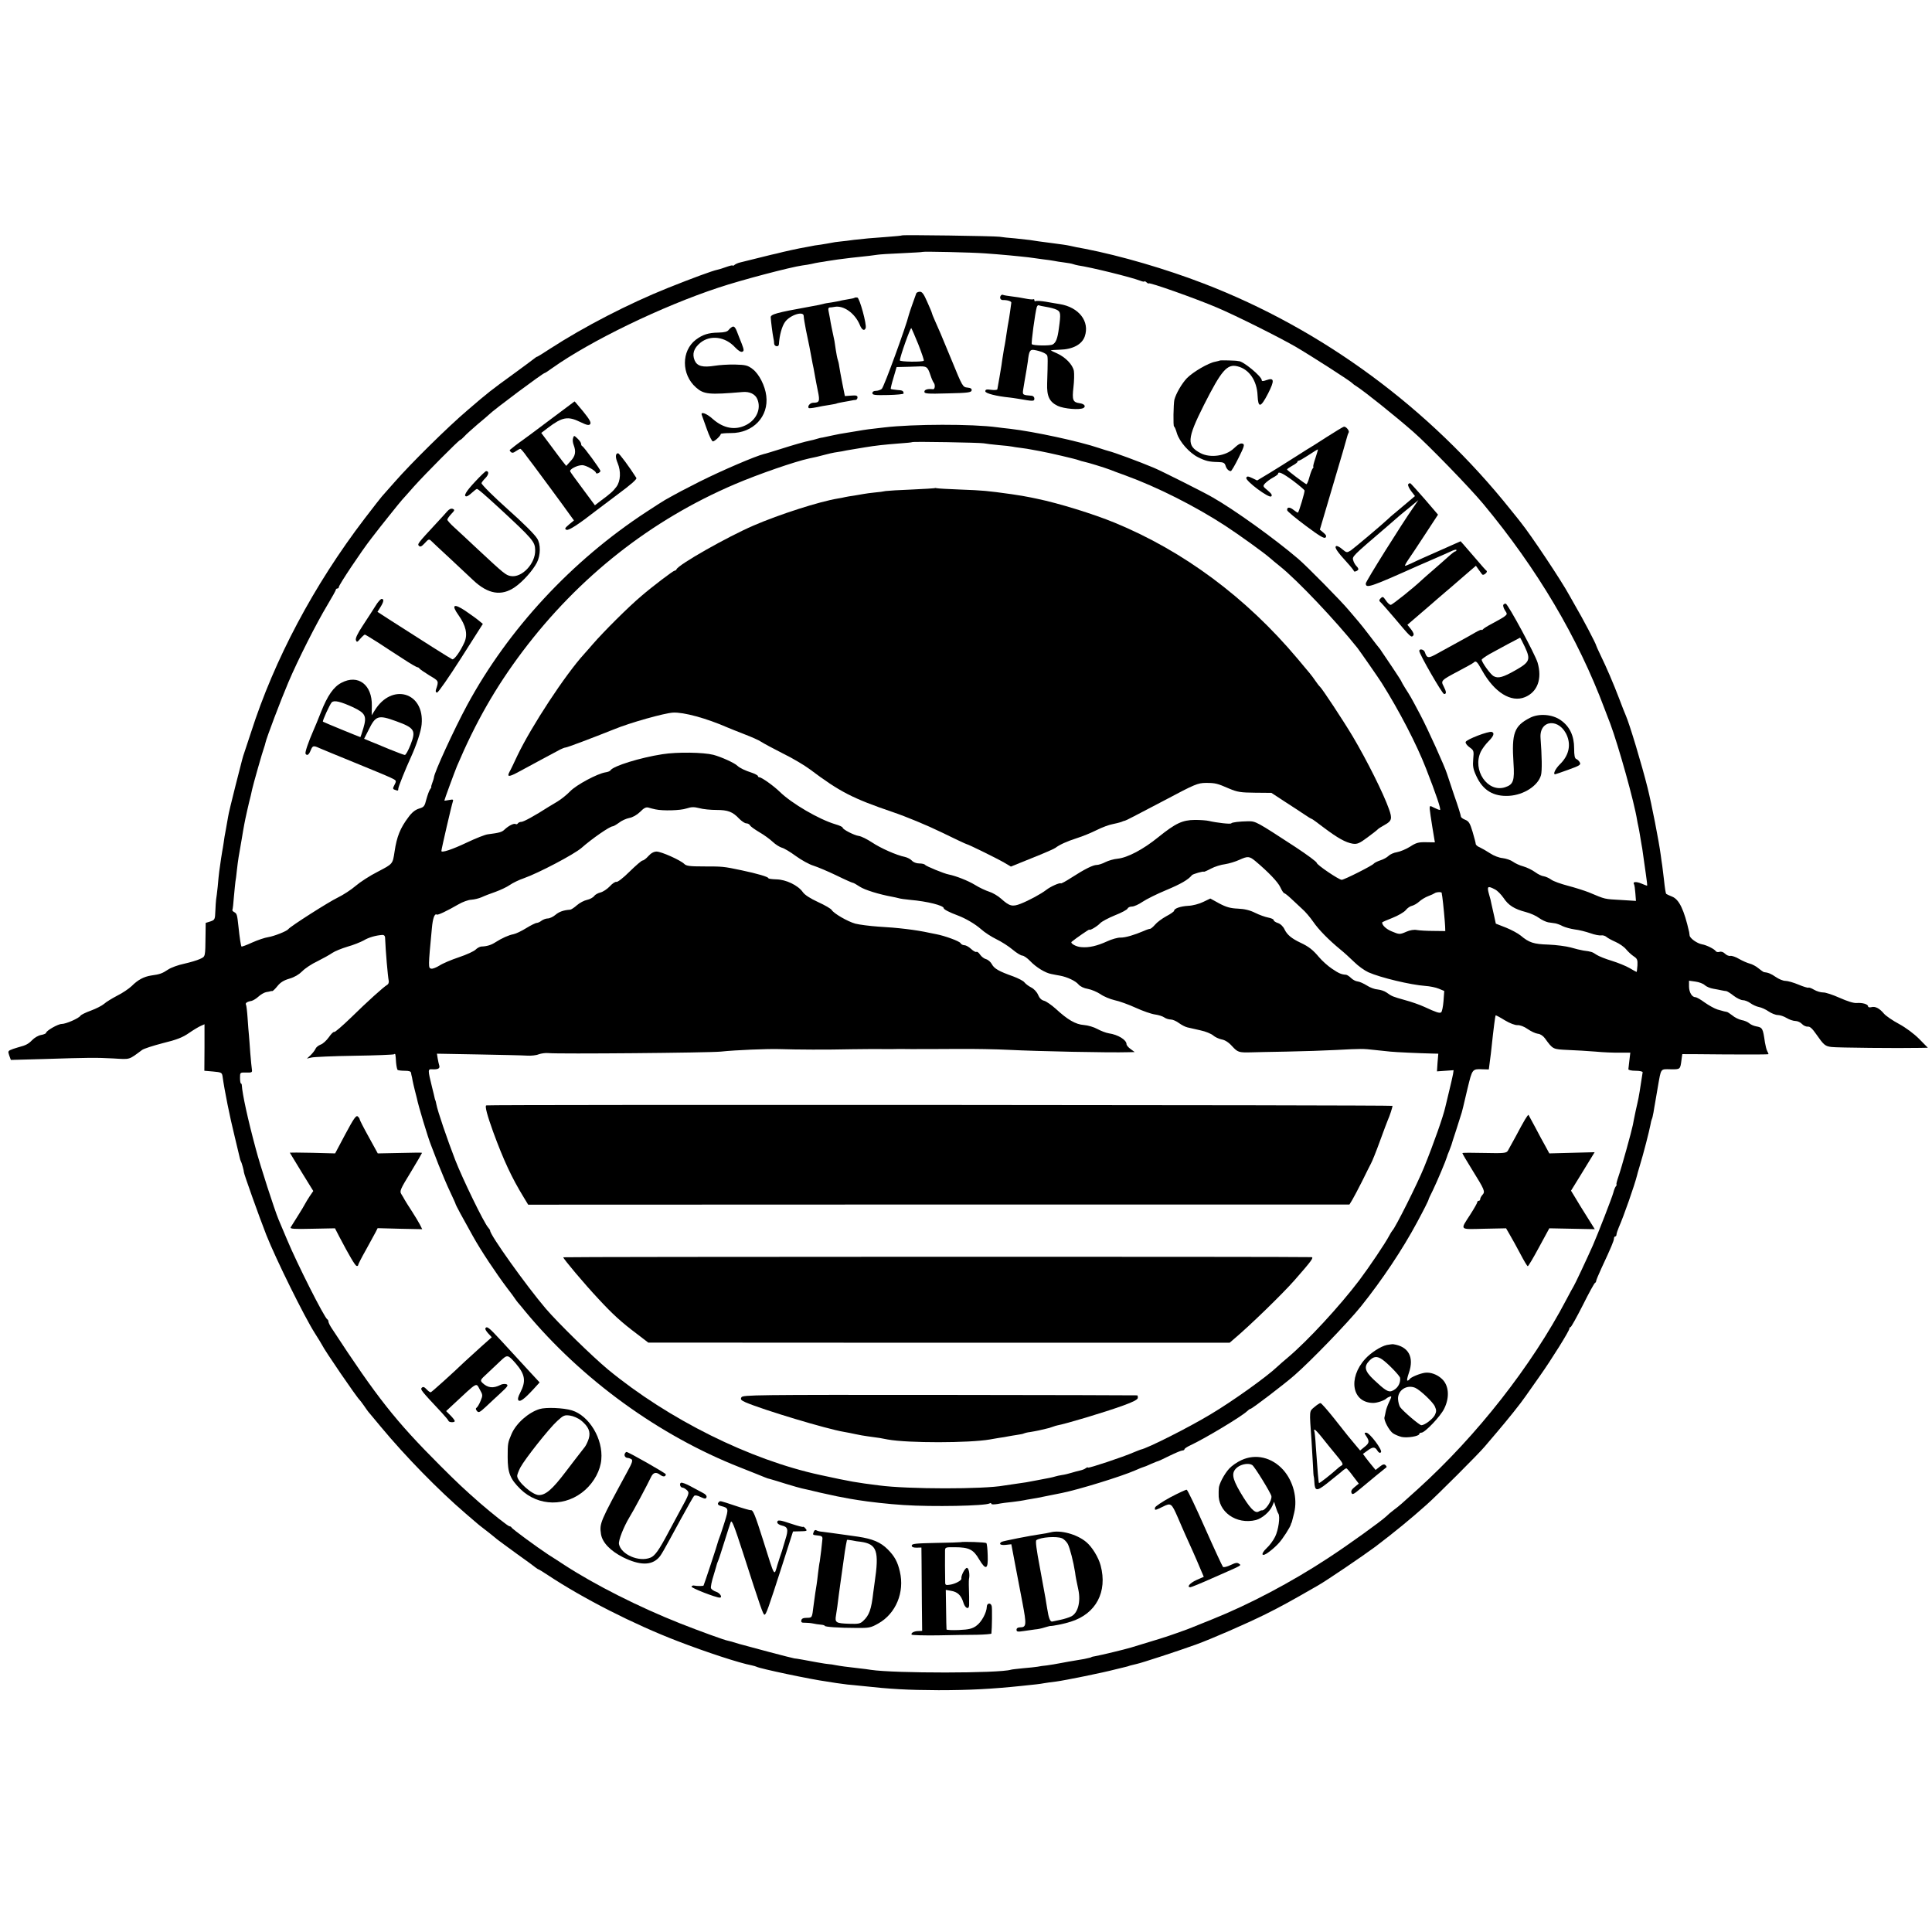 <?xml version="1.0" standalone="no"?>
<!DOCTYPE svg PUBLIC "-//W3C//DTD SVG 20010904//EN"
 "http://www.w3.org/TR/2001/REC-SVG-20010904/DTD/svg10.dtd">
<svg version="1.0" xmlns="http://www.w3.org/2000/svg"
 width="1300pt" height="1300pt" viewBox="0 0 1300 1300"
 preserveAspectRatio="xMidYMid meet">
<g transform="translate(0,1300) scale(0.1,-0.1)"
fill="#000000" stroke="none">
<path d="M6069 11416 c-2 -2 -47 -6 -99 -10 -111 -8 -157 -12 -225 -20 -27 -4
-68 -9 -90 -11 -22 -2 -50 -6 -62 -9 -11 -2 -43 -8 -70 -12 -26 -3 -57 -8 -68
-11 -11 -2 -45 -8 -75 -14 -30 -6 -80 -17 -110 -24 -30 -8 -66 -16 -80 -19
-14 -3 -61 -15 -105 -26 -44 -11 -91 -23 -105 -26 -13 -3 -30 -10 -37 -16 -7
-6 -13 -8 -13 -5 0 4 -19 -1 -42 -9 -24 -9 -51 -17 -61 -19 -34 -7 -172 -58
-332 -122 -267 -107 -566 -262 -793 -409 -45 -30 -85 -54 -87 -54 -3 0 -13 -6
-22 -14 -10 -8 -73 -55 -139 -103 -149 -108 -170 -124 -308 -243 -132 -112
-382 -359 -492 -485 -43 -49 -81 -92 -84 -95 -3 -3 -56 -70 -117 -150 -342
-448 -607 -948 -764 -1438 -23 -70 -44 -134 -47 -142 -8 -23 -8 -22 -57 -215
-25 -99 -48 -193 -50 -210 -3 -16 -10 -55 -15 -85 -6 -30 -13 -71 -15 -90 -3
-19 -7 -46 -10 -60 -4 -23 -9 -55 -20 -135 -2 -16 -7 -61 -10 -100 -4 -38 -9
-78 -11 -88 -1 -10 -4 -44 -5 -77 -2 -57 -4 -60 -33 -70 l-32 -10 -1 -78 c-2
-156 0 -147 -38 -165 -19 -9 -67 -23 -107 -32 -39 -8 -88 -26 -107 -39 -39
-26 -55 -32 -114 -40 -50 -8 -89 -29 -131 -71 -19 -18 -63 -48 -98 -65 -34
-18 -74 -42 -88 -55 -14 -12 -53 -32 -88 -45 -34 -12 -66 -28 -70 -34 -11 -18
-98 -56 -127 -56 -25 0 -105 -46 -105 -60 0 -4 -15 -11 -33 -14 -19 -3 -46
-19 -61 -35 -24 -25 -43 -35 -86 -46 -3 0 -22 -7 -42 -13 -35 -13 -36 -14 -26
-44 l11 -30 221 6 c312 10 348 10 468 4 117 -7 102 -11 194 57 12 9 75 29 140
46 91 22 132 38 174 67 30 21 67 43 81 49 l25 11 0 -157 -1 -156 59 -5 c54 -5
59 -7 63 -30 14 -101 50 -278 80 -399 19 -79 36 -149 37 -155 1 -6 4 -15 7
-21 6 -9 21 -66 20 -72 -1 -9 101 -295 151 -423 65 -164 256 -550 326 -660 23
-36 45 -72 49 -80 14 -32 235 -355 253 -370 3 -3 17 -21 30 -40 13 -19 29 -42
37 -50 7 -8 41 -49 75 -90 166 -200 389 -428 572 -585 32 -27 64 -55 70 -60 6
-6 31 -26 56 -45 25 -19 50 -39 57 -45 7 -5 19 -16 28 -23 8 -7 68 -50 132
-97 65 -46 123 -89 130 -95 7 -5 14 -10 17 -10 2 0 31 -18 63 -39 237 -157
576 -330 873 -444 192 -74 414 -147 499 -163 14 -3 27 -7 31 -9 19 -12 364
-85 475 -100 11 -2 39 -6 63 -10 24 -3 58 -8 75 -10 18 -1 59 -6 92 -9 201
-22 309 -28 520 -29 206 0 359 8 560 29 96 10 118 12 150 18 17 3 53 8 80 11
61 8 317 60 400 82 33 8 65 16 70 17 6 1 19 5 30 9 11 3 31 8 45 11 27 5 281
88 397 130 107 39 332 137 468 204 104 52 161 83 354 194 61 35 304 200 386
261 133 101 235 185 344 282 66 58 355 347 391 391 14 16 50 59 80 94 75 88
162 196 196 246 16 23 59 83 95 135 78 110 199 304 199 319 0 5 3 10 8 10 4 0
41 66 82 147 41 82 78 150 83 151 4 2 7 7 7 12 0 5 16 44 36 87 65 139 84 185
84 199 0 8 4 14 8 14 5 0 9 6 9 13 0 6 7 28 15 47 33 74 107 286 123 350 0 3
8 30 17 60 26 84 66 241 73 279 3 19 8 38 10 41 3 4 7 25 11 45 3 21 8 47 10
59 2 11 11 62 19 111 23 130 16 121 86 120 65 -1 65 -1 73 60 3 22 5 41 6 42
0 0 131 0 290 -2 160 -1 290 -1 290 2 0 2 -4 12 -9 21 -5 9 -11 35 -15 57 -14
97 -16 101 -60 109 -16 3 -36 12 -45 20 -10 9 -33 19 -52 22 -19 4 -47 18 -62
31 -16 12 -33 24 -38 24 -12 2 -17 3 -62 16 -20 6 -59 28 -86 47 -27 20 -55
36 -63 36 -23 0 -43 33 -43 73 l0 38 43 -6 c24 -3 53 -14 63 -24 11 -10 37
-21 57 -24 20 -4 46 -8 57 -11 11 -2 25 -5 31 -5 6 -1 28 -14 49 -31 21 -16
49 -30 62 -30 13 0 36 -9 51 -20 15 -11 41 -23 57 -26 17 -3 46 -16 66 -30 19
-13 47 -24 62 -24 14 0 41 -9 59 -20 18 -11 45 -20 59 -20 14 0 34 -9 44 -20
10 -11 28 -19 39 -18 14 2 30 -12 57 -51 51 -73 60 -81 103 -86 33 -5 459 -9
595 -6 l53 1 -58 59 c-36 36 -90 76 -136 101 -43 23 -88 54 -101 69 -31 37
-59 51 -85 44 -12 -3 -22 -1 -22 5 0 15 -38 26 -77 23 -20 -2 -63 12 -115 35
-45 20 -95 37 -111 36 -16 0 -43 8 -60 18 -17 10 -34 17 -38 14 -5 -2 -35 7
-68 21 -33 14 -73 25 -88 25 -15 0 -44 12 -64 26 -32 22 -51 30 -81 33 -3 1
-19 12 -35 25 -16 14 -43 28 -59 32 -16 4 -48 18 -71 31 -23 14 -50 23 -60 21
-10 -2 -26 5 -36 15 -11 11 -25 16 -37 12 -10 -3 -21 -1 -25 5 -9 14 -62 41
-93 46 -33 6 -82 41 -83 60 -1 8 -2 17 -3 22 -34 150 -67 220 -115 239 -20 8
-37 16 -39 18 -4 4 -9 34 -16 100 -4 33 -9 74 -11 90 -3 17 -7 48 -10 70 -13
98 -62 347 -89 455 -38 153 -122 431 -146 485 -5 11 -25 61 -44 112 -40 105
-86 212 -127 296 -15 31 -28 60 -28 62 -1 12 -93 187 -142 270 -10 17 -27 47
-39 69 -53 98 -260 408 -327 491 -4 6 -35 44 -68 85 -545 683 -1265 1214
-2065 1522 -254 98 -559 187 -800 234 -45 8 -75 14 -100 20 -28 6 -52 9 -120
18 -76 10 -124 16 -150 21 -14 2 -59 7 -100 11 -41 3 -88 8 -105 11 -39 5
-651 14 -656 9z m561 -121 c52 -4 109 -8 125 -10 17 -1 64 -6 105 -10 41 -4
84 -9 94 -11 11 -2 40 -6 65 -9 25 -3 57 -7 71 -10 14 -3 45 -8 70 -11 25 -3
52 -8 60 -11 8 -3 24 -7 35 -9 84 -12 356 -79 418 -103 15 -6 27 -8 27 -5 0 4
7 1 15 -6 8 -7 15 -10 15 -7 0 10 312 -100 460 -163 127 -54 409 -195 526
-262 106 -62 374 -234 384 -247 3 -4 16 -14 30 -22 54 -35 258 -198 379 -304
100 -87 381 -377 471 -485 364 -438 637 -899 817 -1380 12 -30 28 -75 38 -99
56 -151 162 -529 181 -651 1 -8 5 -26 8 -40 3 -13 8 -40 11 -60 3 -20 8 -47
10 -60 3 -14 8 -45 11 -70 3 -25 12 -82 18 -127 7 -46 11 -83 9 -83 -2 0 -20
7 -39 15 -36 15 -60 12 -49 -5 3 -5 7 -32 9 -60 l4 -52 -96 6 c-121 7 -105 3
-222 52 -31 12 -94 32 -140 44 -46 12 -97 30 -112 41 -15 11 -38 21 -51 23
-13 1 -39 14 -58 28 -19 14 -54 31 -78 38 -24 6 -56 21 -71 32 -15 11 -46 21
-69 24 -24 2 -60 16 -84 32 -23 15 -54 33 -69 40 -16 6 -28 17 -28 23 0 6 -10
43 -21 81 -18 60 -26 72 -50 82 -16 6 -29 16 -29 22 0 7 -20 72 -46 145 -25
74 -46 139 -48 144 -14 46 -129 301 -179 395 -65 123 -68 127 -100 177 -15 24
-27 45 -27 47 0 3 -28 46 -62 97 -35 51 -67 99 -73 108 -5 9 -12 18 -15 21 -3
3 -31 39 -62 80 -32 42 -65 84 -75 95 -10 11 -40 47 -68 80 -49 59 -281 295
-341 346 -157 134 -428 329 -574 412 -60 35 -345 178 -395 199 -102 43 -268
104 -305 113 -8 2 -37 11 -64 20 -132 45 -437 111 -601 130 -27 3 -66 7 -85
10 -168 23 -565 22 -760 -1 -92 -10 -129 -15 -180 -24 -30 -5 -68 -11 -85 -14
-16 -2 -52 -9 -80 -15 -27 -6 -59 -13 -70 -15 -11 -1 -30 -6 -42 -10 -12 -4
-30 -8 -40 -10 -39 -8 -112 -29 -203 -58 -52 -16 -102 -32 -110 -33 -54 -13
-282 -110 -435 -187 -105 -53 -141 -72 -230 -122 -11 -6 -67 -42 -125 -80
-502 -328 -930 -789 -1207 -1301 -88 -163 -223 -457 -223 -486 0 -4 -5 -20
-11 -36 -6 -15 -9 -28 -7 -29 2 0 -2 -7 -8 -15 -6 -8 -17 -38 -25 -67 -12 -48
-16 -53 -50 -63 -25 -8 -48 -26 -71 -58 -55 -73 -78 -130 -93 -231 -13 -85
-11 -82 -112 -135 -54 -27 -121 -71 -150 -96 -30 -26 -84 -61 -121 -79 -59
-28 -318 -193 -332 -212 -10 -14 -97 -48 -136 -54 -21 -3 -69 -19 -107 -36
-37 -17 -69 -29 -72 -27 -4 5 -12 53 -21 139 -8 75 -10 82 -27 92 -10 5 -16
12 -13 16 2 4 7 44 10 89 4 46 9 91 10 100 2 10 7 45 10 78 8 70 12 93 31 200
7 44 16 94 19 110 5 29 32 150 43 190 2 11 7 31 10 45 6 29 71 258 80 280 3 8
7 22 9 31 6 31 103 287 154 407 65 153 188 396 263 521 31 52 57 98 57 103 0
4 5 8 10 8 6 0 10 5 10 10 0 14 153 243 217 325 13 17 27 35 31 40 16 22 167
211 177 221 5 6 42 46 80 90 77 86 304 314 312 314 3 0 15 10 27 23 11 13 53
50 91 83 39 32 72 61 75 64 31 32 364 280 375 280 3 0 26 15 52 34 258 183
737 415 1119 541 153 51 484 138 564 149 19 2 46 7 60 10 14 4 39 8 55 11 17
2 39 6 50 8 20 4 121 18 160 22 107 11 163 18 180 21 11 2 83 7 160 10 77 4
141 7 143 9 5 4 329 -3 422 -10z m-10 -1278 c14 -3 59 -8 100 -12 41 -3 82 -8
90 -10 8 -2 35 -6 60 -9 25 -3 56 -8 70 -11 14 -3 41 -8 60 -11 51 -9 242 -53
260 -61 8 -3 24 -8 35 -10 22 -4 139 -40 170 -52 11 -5 61 -23 110 -41 211
-77 466 -205 670 -338 96 -63 256 -178 302 -218 11 -10 41 -35 65 -54 119 -95
376 -367 522 -550 15 -19 147 -209 163 -235 119 -189 235 -413 298 -575 68
-174 104 -280 94 -280 -6 0 -23 7 -39 15 -29 15 -30 15 -30 -7 1 -13 9 -69 18
-124 l17 -102 -60 1 c-51 1 -67 -4 -107 -30 -27 -17 -66 -33 -88 -37 -21 -3
-47 -15 -57 -25 -10 -10 -35 -24 -55 -30 -21 -7 -40 -17 -44 -22 -7 -12 -199
-109 -216 -109 -19 0 -168 101 -168 114 0 7 -65 55 -144 107 -262 171 -266
173 -316 173 -60 -1 -111 -7 -115 -14 -4 -7 -99 4 -150 16 -16 4 -59 7 -95 7
-84 -1 -129 -22 -246 -116 -102 -83 -207 -138 -274 -145 -25 -2 -62 -13 -82
-23 -21 -11 -47 -19 -58 -19 -25 0 -80 -27 -170 -85 -37 -24 -70 -42 -72 -39
-7 6 -69 -21 -98 -44 -35 -27 -116 -71 -172 -93 -56 -22 -75 -17 -132 34 -21
19 -57 40 -80 47 -22 7 -66 27 -96 46 -46 28 -127 60 -177 70 -29 5 -153 56
-159 65 -3 5 -20 9 -38 9 -20 0 -40 8 -50 19 -9 10 -30 21 -47 25 -56 11 -164
59 -222 98 -32 21 -72 41 -88 43 -31 4 -109 44 -109 56 0 5 -22 15 -50 23
-110 33 -292 139 -373 218 -41 40 -122 98 -138 98 -5 0 -9 4 -9 8 0 4 -17 14
-37 21 -52 17 -85 33 -102 49 -20 19 -108 59 -161 73 -67 17 -243 20 -343 4
-149 -23 -330 -79 -349 -108 -3 -6 -19 -12 -34 -14 -53 -8 -196 -84 -238 -128
-22 -23 -61 -54 -86 -69 -25 -15 -52 -31 -60 -36 -90 -58 -167 -100 -181 -100
-10 0 -21 -5 -24 -10 -4 -6 -10 -8 -15 -5 -11 7 -46 -10 -74 -36 -18 -18 -35
-23 -114 -33 -18 -2 -81 -27 -140 -55 -101 -48 -172 -71 -172 -57 0 12 70 314
77 332 5 15 2 16 -25 11 -18 -4 -32 -5 -32 -4 0 6 69 193 85 232 126 296 259
529 440 770 379 503 865 886 1430 1127 162 69 403 152 499 173 43 9 62 13 106
25 25 7 54 13 65 15 11 2 34 5 50 8 17 4 46 9 65 12 19 3 60 10 90 15 73 12
128 18 230 26 47 3 86 7 88 9 5 5 456 -3 482 -8z m-2210 -2463 c50 -11 168 -8
209 6 34 11 51 11 87 2 24 -7 76 -12 115 -12 77 0 109 -12 153 -59 17 -17 38
-31 47 -31 10 0 22 -6 26 -14 4 -8 33 -28 63 -46 30 -17 71 -47 90 -65 19 -18
47 -35 61 -39 14 -3 56 -28 94 -56 37 -27 91 -57 119 -65 28 -9 97 -38 153
-65 57 -28 107 -50 111 -50 5 0 26 -12 47 -26 33 -22 130 -52 218 -68 15 -3
35 -7 45 -10 9 -3 44 -8 77 -11 116 -10 225 -38 225 -56 0 -8 38 -28 95 -49
53 -20 116 -57 156 -92 24 -22 71 -52 104 -68 33 -16 82 -47 109 -70 26 -22
56 -40 65 -40 9 0 33 -16 52 -36 41 -43 103 -81 144 -88 17 -4 42 -8 58 -11
48 -9 104 -35 124 -59 12 -14 37 -26 63 -30 23 -4 61 -20 84 -35 22 -16 66
-34 96 -41 30 -6 94 -29 142 -51 48 -22 106 -42 129 -45 23 -3 52 -12 63 -20
11 -8 31 -14 44 -14 13 0 38 -11 55 -24 18 -13 43 -26 57 -29 14 -3 53 -12 88
-20 34 -7 72 -23 85 -34 12 -11 38 -23 57 -27 23 -4 48 -20 71 -46 37 -40 45
-43 124 -41 22 1 130 3 240 5 110 2 261 7 335 11 171 9 181 9 260 0 36 -4 83
-9 105 -11 38 -4 195 -11 281 -13 l42 -1 -5 -59 -4 -60 56 4 56 4 -4 -27 c-3
-15 -15 -70 -28 -122 -13 -52 -23 -97 -24 -100 -13 -59 -76 -240 -143 -405
-43 -107 -195 -410 -213 -425 -3 -3 -13 -19 -22 -36 -25 -48 -134 -210 -201
-299 -132 -174 -345 -405 -480 -519 -27 -22 -58 -50 -70 -61 -71 -68 -303
-234 -451 -322 -146 -88 -425 -229 -470 -237 -5 -2 -27 -10 -48 -19 -71 -31
-300 -107 -305 -102 -3 3 -10 1 -16 -4 -7 -6 -23 -12 -36 -15 -14 -3 -41 -10
-60 -16 -19 -6 -48 -13 -64 -15 -15 -2 -36 -7 -46 -10 -20 -6 -34 -9 -120 -25
-30 -6 -64 -12 -75 -14 -11 -2 -45 -7 -75 -11 -30 -4 -64 -9 -75 -11 -134 -25
-644 -25 -840 1 -158 20 -183 24 -395 70 -474 102 -1021 374 -1429 710 -107
89 -334 311 -419 410 -132 155 -379 501 -374 525 0 3 -6 12 -13 20 -28 30
-173 329 -222 455 -53 137 -120 333 -127 375 -3 14 -5 25 -6 25 -1 0 -3 7 -5
15 -1 8 -10 42 -18 75 -29 118 -29 122 1 120 38 -2 53 5 48 24 -3 9 -8 31 -11
49 l-5 32 277 -5 c153 -3 301 -6 328 -8 28 -2 64 2 80 9 17 6 46 10 65 8 68
-7 1080 2 1160 10 104 11 311 19 390 17 127 -4 316 -5 495 -1 88 1 183 2 210
1 28 0 57 0 65 0 8 1 62 1 120 0 58 0 197 0 310 1 113 1 268 -2 345 -6 200
-10 676 -20 810 -16 l40 1 -27 20 c-16 11 -28 26 -28 33 0 29 -57 64 -119 73
-19 3 -53 16 -77 29 -23 13 -64 25 -91 27 -56 4 -110 36 -189 109 -29 26 -64
50 -78 54 -18 4 -32 18 -41 40 -8 19 -27 40 -47 50 -18 9 -38 25 -45 34 -7 10
-41 27 -75 40 -96 34 -128 52 -144 82 -8 15 -25 30 -39 34 -13 3 -31 17 -40
30 -9 14 -20 22 -25 19 -5 -3 -21 6 -36 20 -15 14 -35 25 -45 25 -10 0 -22 6
-26 14 -7 13 -105 49 -163 60 -14 3 -34 7 -45 9 -90 20 -215 35 -345 42 -58 4
-127 13 -155 20 -53 15 -144 68 -159 92 -4 8 -45 32 -91 53 -52 24 -90 48
-103 67 -32 46 -114 85 -178 86 -30 1 -54 4 -54 8 0 9 -76 31 -180 53 -122 26
-130 26 -252 26 -97 0 -120 3 -134 17 -25 25 -154 83 -186 83 -18 0 -37 -10
-55 -30 -14 -16 -32 -30 -39 -30 -7 0 -46 -34 -88 -75 -43 -43 -81 -72 -89
-69 -7 2 -27 -11 -44 -30 -18 -19 -46 -37 -62 -41 -17 -4 -37 -15 -43 -24 -7
-10 -29 -22 -48 -26 -19 -4 -50 -20 -68 -36 -18 -16 -38 -29 -45 -30 -44 -3
-74 -13 -100 -35 -15 -13 -39 -24 -51 -24 -12 0 -31 -7 -42 -15 -10 -8 -25
-15 -32 -15 -8 0 -40 -16 -71 -35 -32 -20 -70 -38 -86 -41 -32 -6 -77 -26
-121 -54 -29 -19 -58 -28 -96 -29 -10 -1 -27 -10 -38 -21 -11 -11 -61 -34
-112 -51 -51 -17 -110 -42 -131 -56 -21 -13 -46 -23 -55 -21 -21 4 -21 10 4
273 6 66 18 100 33 91 7 -5 68 24 146 69 27 16 66 30 86 31 20 1 52 9 70 17
19 9 61 25 93 36 33 12 76 32 96 46 20 14 63 35 96 46 99 35 336 160 386 203
70 62 191 146 211 146 5 0 24 11 42 24 17 14 49 28 69 32 23 4 51 20 73 41 26
27 40 33 56 29 12 -4 33 -9 47 -12z m4037 -348 c87 -73 152 -141 168 -176 10
-22 22 -40 26 -40 4 0 25 -16 46 -36 21 -20 55 -51 75 -70 21 -18 54 -57 74
-86 37 -54 105 -123 183 -187 25 -20 66 -58 93 -84 27 -27 69 -57 95 -69 83
-37 286 -85 383 -92 30 -2 71 -10 92 -19 l36 -15 -5 -69 c-3 -37 -10 -71 -16
-75 -11 -7 -31 -1 -113 37 -30 14 -90 35 -132 46 -81 23 -85 24 -123 51 -14
10 -40 18 -59 20 -19 1 -52 13 -73 27 -21 13 -49 26 -62 27 -13 1 -33 12 -44
23 -12 12 -27 21 -33 22 -32 2 -49 9 -96 41 -27 18 -66 53 -87 78 -40 48 -69
71 -125 97 -59 28 -89 53 -106 88 -9 20 -27 38 -45 44 -16 5 -29 14 -29 20 0
6 -17 13 -37 17 -21 4 -60 18 -88 32 -34 17 -70 26 -115 28 -50 2 -79 10 -126
35 l-60 33 -48 -23 c-26 -13 -71 -25 -100 -26 -53 -3 -96 -18 -96 -34 0 -4
-23 -21 -52 -36 -29 -16 -63 -41 -76 -57 -13 -15 -28 -28 -34 -28 -5 0 -24 -6
-41 -14 -66 -28 -123 -45 -157 -45 -19 1 -60 -11 -90 -25 -68 -31 -123 -44
-175 -39 -34 2 -76 26 -64 36 29 24 119 86 119 82 0 -10 54 22 73 43 10 11 55
35 99 53 44 17 82 38 85 45 3 8 16 14 30 14 13 0 45 14 71 32 25 17 97 53 160
79 98 41 148 70 172 100 6 8 80 29 80 23 0 -2 22 7 48 21 26 14 69 27 95 30
26 4 70 17 98 30 55 25 66 24 106 -9z m1613 -191 c16 -8 41 -34 57 -57 33 -50
73 -75 150 -95 31 -8 71 -26 89 -40 18 -13 46 -26 61 -29 15 -2 37 -5 48 -7
11 -2 34 -10 50 -19 17 -8 53 -18 81 -22 28 -3 75 -15 104 -25 30 -11 63 -17
74 -15 11 2 27 -3 35 -10 9 -8 37 -23 62 -34 25 -11 57 -33 70 -49 14 -17 37
-38 52 -48 23 -15 27 -23 25 -61 -2 -24 -4 -44 -6 -44 -2 0 -23 12 -47 26 -24
14 -78 36 -120 49 -41 12 -88 31 -103 41 -28 19 -34 21 -88 28 -18 3 -56 12
-86 21 -30 8 -97 17 -149 19 -99 3 -130 13 -187 61 -17 14 -61 38 -98 53 l-69
27 -12 55 c-7 30 -15 66 -18 80 -2 14 -9 41 -15 60 -16 57 -11 62 40 35z
m-359 -23 c0 -4 2 -16 4 -27 6 -41 18 -171 19 -200 l1 -30 -80 1 c-44 0 -94 3
-111 6 -19 4 -47 -1 -70 -11 -46 -20 -47 -20 -102 3 -35 15 -62 40 -62 59 0 2
31 16 70 31 38 15 79 39 89 52 11 14 30 27 42 29 12 3 34 15 48 28 14 13 42
30 61 37 19 7 38 16 42 19 11 9 48 11 49 3z m-7110 -299 c4 -97 18 -259 25
-295 1 -10 -3 -21 -11 -25 -23 -13 -134 -113 -243 -220 -58 -56 -109 -100
-113 -97 -5 3 -21 -13 -36 -35 -16 -22 -40 -45 -56 -50 -15 -6 -30 -18 -34
-28 -4 -10 -18 -28 -32 -42 l-26 -24 30 7 c17 4 146 10 289 12 142 2 262 7
267 10 10 6 10 6 14 -55 2 -24 7 -46 10 -50 4 -3 25 -6 48 -6 30 0 42 -4 43
-15 1 -8 3 -17 4 -20 1 -3 4 -16 6 -30 3 -14 9 -43 15 -65 6 -22 12 -47 14
-55 9 -48 76 -269 95 -315 4 -11 27 -69 50 -130 24 -60 59 -144 79 -185 19
-41 36 -77 36 -80 1 -8 48 -95 116 -216 53 -96 156 -251 233 -353 23 -29 46
-61 51 -69 6 -9 15 -21 20 -27 6 -6 28 -33 50 -60 379 -457 900 -835 1445
-1049 80 -32 154 -61 165 -66 11 -5 29 -11 40 -13 11 -3 58 -17 105 -32 47
-14 94 -28 105 -30 11 -2 67 -15 125 -29 98 -22 137 -30 200 -41 14 -2 39 -6
55 -9 67 -11 206 -27 305 -33 196 -13 550 -6 579 11 6 4 11 3 11 -2 0 -6 17
-6 43 -2 23 5 69 11 102 14 33 4 67 9 75 11 8 2 31 6 50 9 36 6 47 8 135 26
28 6 59 12 70 14 110 22 400 111 493 152 29 13 55 23 57 23 3 0 26 9 51 21 26
11 48 20 51 20 2 0 35 16 74 35 39 19 77 35 85 35 8 0 14 4 14 8 0 5 17 16 38
26 101 47 348 196 383 230 9 9 19 16 23 16 10 0 225 164 296 226 108 94 357
351 448 464 142 177 280 384 377 565 47 87 78 149 78 155 0 3 13 30 28 60 29
60 88 200 95 225 1 6 8 24 15 40 6 17 13 35 15 40 1 6 16 51 32 100 16 50 33
104 38 120 4 17 8 32 9 35 1 3 14 60 30 127 32 131 31 131 102 128 l41 -1 7
55 c4 31 9 67 10 81 15 144 26 224 29 228 2 1 29 -13 61 -33 35 -21 70 -34 86
-33 16 1 44 -9 68 -26 23 -16 53 -30 69 -32 16 -1 35 -14 47 -30 55 -76 53
-74 155 -79 52 -2 136 -7 185 -11 50 -5 123 -8 163 -7 l72 0 -6 -50 c-3 -28
-6 -56 -7 -61 -1 -6 20 -11 48 -11 28 0 49 -5 48 -10 -21 -135 -24 -156 -28
-174 -2 -9 -10 -48 -19 -86 -8 -39 -17 -82 -19 -95 -8 -41 -77 -291 -97 -347
-10 -29 -16 -53 -13 -53 3 0 1 -6 -4 -12 -6 -7 -13 -26 -17 -42 -7 -29 -103
-276 -138 -356 -41 -92 -122 -265 -130 -276 -4 -6 -26 -46 -49 -90 -233 -444
-601 -914 -999 -1274 -114 -103 -120 -109 -160 -139 -19 -14 -42 -34 -52 -44
-36 -34 -255 -192 -393 -282 -247 -162 -529 -311 -776 -410 -63 -25 -123 -50
-134 -54 -11 -5 -58 -23 -105 -39 -75 -27 -131 -44 -310 -98 -47 -14 -197 -50
-240 -58 -14 -2 -26 -5 -27 -7 -3 -2 -7 -3 -48 -12 -16 -3 -46 -8 -65 -11 -19
-3 -60 -10 -90 -16 -30 -6 -73 -13 -95 -16 -22 -2 -51 -6 -64 -9 -13 -2 -56
-7 -95 -10 -39 -4 -77 -8 -83 -10 -78 -25 -786 -25 -943 -1 -14 3 -52 7 -85
11 -74 8 -123 15 -155 21 -14 3 -32 6 -40 6 -8 0 -46 6 -85 13 -69 13 -140 26
-150 26 -12 1 -307 79 -370 97 -38 12 -73 22 -77 22 -18 2 -194 66 -323 117
-275 109 -570 258 -775 391 -30 20 -80 52 -110 71 -76 50 -244 173 -248 183
-2 4 -8 8 -14 8 -9 0 -116 85 -198 156 -107 94 -151 135 -270 254 -298 298
-423 456 -727 921 -13 19 -23 40 -23 46 0 6 -3 13 -7 15 -19 8 -206 379 -272
538 -24 58 -50 119 -57 135 -26 62 -124 364 -153 475 -54 200 -90 367 -94 428
0 6 -3 12 -6 12 -3 0 -6 17 -6 37 0 37 0 37 42 36 37 -1 41 1 38 20 -2 12 -7
63 -11 112 -3 50 -8 104 -9 120 -2 17 -6 68 -9 114 -3 46 -8 87 -11 91 -6 10
7 20 37 25 12 3 33 16 47 29 15 14 38 27 51 30 14 2 27 5 30 6 3 2 8 2 12 1 4
0 20 15 35 34 20 25 43 39 81 50 34 10 64 28 85 49 18 19 64 50 103 68 38 19
83 44 100 56 16 11 62 30 102 42 40 11 89 31 109 42 33 20 81 34 126 37 10 1
17 -6 18 -16z"/>
<path d="M6165 11025 c-2 -5 -13 -37 -25 -70 -12 -33 -23 -67 -25 -75 -16 -69
-168 -488 -182 -497 -9 -7 -27 -13 -40 -13 -14 0 -23 -6 -23 -15 0 -13 16 -15
105 -13 58 1 105 6 105 10 0 18 -7 22 -44 24 -21 2 -40 5 -42 7 -2 2 6 36 18
75 l21 72 41 1 c23 0 67 2 99 3 63 3 68 0 88 -59 7 -22 17 -44 21 -49 13 -15
9 -47 -4 -45 -35 4 -58 -2 -58 -17 0 -13 20 -15 158 -11 134 3 157 6 160 20 2
11 -6 17 -28 19 -32 3 -34 7 -106 183 -81 196 -82 198 -113 267 -12 26 -21 50
-21 53 0 3 -14 36 -31 74 -24 55 -35 69 -51 68 -11 -1 -22 -6 -23 -12z m15
-344 c22 -57 39 -106 36 -108 -9 -10 -161 -8 -161 2 0 23 71 223 77 217 3 -4
25 -54 48 -111z"/>
<path d="M6736 11013 c-12 -13 -6 -32 12 -32 30 1 57 -8 57 -17 -1 -10 -15
-111 -20 -134 -2 -8 -6 -35 -10 -60 -7 -48 -12 -83 -19 -115 -2 -11 -7 -45
-12 -75 -4 -30 -8 -57 -9 -60 -1 -3 -5 -30 -10 -60 -5 -30 -10 -58 -11 -62 -1
-5 -2 -12 -3 -17 0 -5 -19 -7 -41 -4 -32 5 -40 2 -40 -10 0 -14 74 -33 165
-42 11 -1 36 -5 55 -8 103 -18 110 -18 110 1 0 10 -8 18 -17 19 -62 5 -64 5
-58 43 3 20 7 45 9 55 8 43 19 111 22 132 8 72 14 83 44 78 41 -7 77 -22 85
-35 6 -10 6 -31 1 -190 -3 -86 15 -124 71 -151 42 -20 149 -29 174 -14 18 12
4 28 -27 32 -45 6 -51 22 -41 107 5 42 6 91 3 110 -8 42 -56 92 -113 118 -24
10 -43 20 -43 21 0 1 28 3 61 4 87 2 149 35 168 89 35 101 -39 197 -169 218
-19 3 -62 10 -94 16 -32 5 -63 7 -67 4 -5 -3 -9 0 -9 6 0 6 -3 9 -8 6 -4 -2
-27 0 -52 5 -25 5 -67 12 -95 15 -27 3 -53 8 -56 10 -3 2 -9 1 -13 -3z m304
-78 c25 -4 56 -12 70 -19 27 -13 29 -26 15 -125 -9 -70 -20 -97 -42 -109 -19
-10 -130 -8 -140 2 -6 5 22 210 33 249 3 9 9 15 12 13 4 -2 28 -7 52 -11z"/>
<path d="M5750 10996 c-3 -2 -23 -7 -45 -10 -22 -4 -47 -8 -55 -11 -8 -2 -33
-6 -55 -10 -22 -3 -47 -7 -55 -10 -14 -4 -29 -7 -105 -21 -206 -37 -250 -49
-249 -69 1 -23 12 -111 18 -140 3 -11 5 -28 5 -37 1 -20 31 -25 32 -5 4 62 20
120 41 150 34 48 127 77 126 40 0 -10 7 -52 15 -93 23 -109 27 -130 37 -185 5
-27 11 -60 14 -71 2 -12 7 -37 10 -55 3 -19 12 -63 19 -99 15 -70 11 -80 -31
-80 -21 0 -41 -24 -30 -36 3 -2 25 0 49 5 24 5 64 13 89 16 24 4 47 8 50 10 3
2 23 6 45 10 22 4 47 8 55 10 8 2 21 4 28 4 6 1 12 8 12 17 0 12 -9 15 -42 12
l-43 -3 -17 85 c-9 47 -19 99 -21 115 -2 17 -7 37 -10 45 -3 8 -9 38 -13 65
-4 28 -8 55 -9 60 -14 66 -27 127 -30 151 -3 16 -7 39 -10 52 -3 14 -1 22 7
23 7 0 22 2 33 4 61 12 137 -42 170 -120 14 -36 32 -45 40 -22 8 23 -41 202
-56 205 -8 1 -17 1 -19 -2z"/>
<path d="M4930 10802 c-8 -3 -20 -13 -27 -22 -9 -12 -28 -17 -70 -18 -66 -1
-104 -13 -151 -48 -98 -75 -98 -234 1 -321 53 -47 88 -50 312 -31 49 5 87 -14
101 -48 27 -64 -5 -138 -76 -174 -73 -37 -151 -23 -223 40 -43 39 -84 53 -75
28 3 -7 18 -50 34 -95 16 -46 34 -83 41 -83 12 0 53 38 53 50 0 3 30 6 68 6
149 -1 256 111 238 251 -8 67 -48 146 -91 179 -34 26 -47 29 -119 31 -45 1
-106 -3 -136 -8 -82 -13 -119 -3 -136 36 -18 44 -6 82 39 119 67 54 167 41
233 -31 21 -22 38 -33 48 -30 13 5 13 12 -3 54 -11 26 -25 64 -33 84 -9 24
-18 34 -28 31z"/>
<path d="M8208 10574 c-2 -1 -16 -5 -31 -8 -46 -8 -150 -69 -191 -111 -34 -36
-73 -103 -84 -145 -6 -27 -9 -180 -2 -180 3 0 12 -20 19 -45 17 -57 84 -133
143 -162 50 -25 75 -31 135 -32 34 -1 43 -5 49 -23 6 -22 21 -38 36 -38 4 0
28 40 52 89 37 74 42 90 29 95 -15 6 -30 -2 -63 -33 -52 -49 -155 -64 -220
-31 -97 50 -94 96 21 325 118 233 156 278 226 260 78 -19 131 -96 135 -197 4
-86 21 -82 71 15 44 87 42 108 -12 89 -22 -8 -31 -8 -31 0 0 25 -126 129 -155
128 -3 0 -6 0 -7 1 -7 3 -118 6 -120 3z"/>
<path d="M3703 10177 c-89 -67 -172 -129 -184 -137 -12 -8 -36 -26 -53 -39
-17 -14 -33 -26 -35 -28 -3 -2 0 -8 6 -14 8 -8 18 -7 34 5 13 9 27 16 30 16 4
0 24 -23 44 -52 21 -28 42 -56 47 -62 9 -12 207 -279 246 -335 l24 -33 -34
-28 c-28 -24 -30 -29 -16 -35 15 -6 80 36 203 132 6 5 70 52 142 107 87 64
130 102 125 110 -44 70 -115 166 -123 166 -18 0 -20 -26 -3 -66 23 -55 20
-121 -8 -159 -22 -30 -41 -47 -109 -97 l-36 -28 -80 108 c-44 59 -83 112 -86
119 -9 14 46 43 81 43 25 0 92 -38 92 -52 0 -4 7 -5 15 -2 8 4 15 10 15 15 0
11 -111 162 -122 167 -5 2 -8 9 -8 16 0 7 -11 23 -24 35 -23 22 -24 22 -30 3
-4 -11 -2 -31 4 -46 17 -45 12 -74 -20 -108 l-30 -33 -24 30 c-13 17 -51 67
-84 112 l-60 80 46 35 c95 72 133 79 215 39 46 -22 59 -25 68 -15 8 10 -3 31
-46 84 -32 38 -58 70 -59 69 0 0 -74 -55 -163 -122z"/>
<path d="M8925 10058 c-60 -39 -119 -76 -130 -82 -11 -7 -51 -32 -90 -57 -38
-25 -110 -69 -158 -99 l-88 -53 -33 16 c-28 13 -35 14 -40 2 -7 -20 153 -140
168 -125 8 8 2 18 -24 40 -33 27 -34 29 -17 48 10 10 33 28 52 38 19 10 35 22
35 26 0 19 32 4 101 -47 41 -31 75 -60 77 -65 3 -9 -36 -139 -44 -149 -2 -2
-15 6 -30 18 -26 21 -45 20 -43 -2 0 -7 56 -53 124 -104 91 -68 125 -89 134
-80 8 8 5 17 -13 32 l-25 21 90 305 c50 167 92 312 94 322 2 9 7 22 10 27 7
11 -18 41 -32 39 -4 0 -57 -32 -118 -71z m-74 -141 c-11 -32 -17 -57 -14 -57
3 0 1 -6 -4 -12 -6 -7 -16 -35 -23 -61 -7 -26 -16 -46 -20 -45 -15 7 -129 93
-130 99 0 3 16 14 35 25 19 10 35 22 35 26 0 5 4 8 9 8 5 0 36 18 68 39 32 21
59 38 61 37 1 -2 -7 -28 -17 -59z"/>
<path d="M3197 9759 c-62 -66 -81 -99 -58 -99 6 0 22 11 37 25 15 14 30 25 33
25 8 0 48 -35 155 -133 220 -204 236 -222 237 -278 3 -91 -90 -189 -165 -175
-33 6 -46 17 -219 178 -61 58 -133 124 -159 148 -27 24 -48 48 -48 53 0 6 12
23 27 39 23 24 24 28 9 34 -11 4 -24 -2 -37 -17 -11 -13 -43 -48 -72 -79 -126
-136 -130 -141 -118 -153 9 -9 18 -4 37 16 28 31 31 32 48 15 7 -7 62 -59 122
-114 60 -56 132 -123 159 -149 99 -93 189 -108 279 -46 54 37 121 112 149 166
25 50 26 124 1 162 -18 29 -96 106 -197 196 -90 80 -177 166 -177 176 0 4 12
20 26 34 23 23 26 47 5 47 -4 0 -38 -32 -74 -71z"/>
<path d="M9475 9741 c-3 -6 6 -26 20 -45 l26 -34 -58 -49 c-32 -27 -69 -58
-82 -69 -13 -10 -31 -26 -40 -35 -41 -39 -229 -197 -252 -213 -26 -16 -28 -16
-58 9 -17 15 -35 24 -41 20 -12 -8 8 -38 74 -110 25 -27 45 -53 46 -57 0 -10
30 2 30 12 0 5 -6 15 -14 22 -7 8 -17 24 -20 36 -9 28 -10 26 228 230 28 24
62 54 76 66 14 12 50 42 80 66 l54 45 -31 -45 c-82 -117 -323 -502 -323 -516
0 -35 30 -25 345 116 22 10 74 32 115 50 41 18 92 40 113 50 20 10 37 14 37 9
0 -5 -3 -9 -8 -9 -4 0 -26 -17 -48 -37 -23 -21 -68 -60 -100 -88 -32 -27 -65
-57 -74 -65 -59 -56 -202 -170 -212 -170 -7 0 -22 13 -33 30 -18 26 -21 28
-35 14 -10 -9 -11 -17 -5 -22 6 -4 48 -52 95 -107 111 -132 115 -136 128 -123
8 8 4 20 -13 43 l-25 31 93 80 c50 43 97 83 103 89 6 5 35 30 64 55 30 25 61
52 70 60 9 8 42 37 74 64 l57 49 17 -24 c9 -12 20 -27 24 -33 4 -6 12 -5 23 4
9 7 12 16 8 19 -5 3 -35 37 -68 76 -33 38 -70 81 -83 96 l-24 27 -101 -45
c-140 -62 -186 -82 -231 -104 -22 -10 -41 -18 -42 -16 -2 2 7 19 20 38 13 18
64 95 113 170 l89 136 -89 104 c-50 57 -93 105 -97 107 -5 2 -11 -2 -15 -7z"/>
<path d="M2526 8922 c-16 -26 -54 -84 -84 -130 -37 -56 -52 -88 -47 -100 6
-15 9 -14 30 11 13 15 27 27 30 27 3 0 42 -24 88 -53 45 -30 121 -79 169 -110
48 -32 92 -57 97 -57 5 0 11 -4 13 -8 2 -4 32 -25 66 -46 67 -40 65 -36 45
-98 -3 -11 0 -18 8 -18 8 0 80 104 161 231 l147 231 -27 22 c-15 13 -56 42
-91 66 -78 52 -96 41 -46 -29 50 -70 63 -129 41 -181 -27 -61 -69 -121 -83
-116 -12 5 -199 123 -426 269 l-77 50 20 32 c23 37 25 55 8 55 -7 0 -26 -21
-42 -48z"/>
<path d="M10116 8931 c-4 -6 1 -22 10 -37 17 -25 17 -27 -4 -43 -12 -9 -48
-29 -80 -46 -31 -16 -60 -34 -64 -40 -4 -5 -8 -7 -8 -3 0 4 -21 -5 -47 -20
-27 -16 -79 -45 -118 -66 -38 -21 -98 -54 -131 -72 -64 -36 -72 -35 -87 9 -7
18 -37 24 -37 7 0 -21 155 -290 167 -290 17 0 16 15 -3 52 -20 38 -18 40 101
103 50 26 94 51 100 56 16 16 23 10 58 -53 83 -148 195 -217 288 -179 85 35
117 124 85 233 -18 58 -197 390 -214 396 -5 1 -13 -2 -16 -7z m145 -285 c39
-84 33 -101 -62 -155 -84 -48 -118 -58 -148 -41 -21 10 -81 94 -81 111 0 4 24
21 53 38 50 28 199 108 205 110 2 1 16 -28 33 -63z"/>
<path d="M2298 8406 c-53 -27 -94 -86 -138 -197 -18 -46 -41 -102 -51 -124
-35 -80 -58 -148 -53 -157 10 -15 22 -8 34 22 14 34 18 35 62 15 18 -8 123
-51 233 -96 110 -45 219 -90 242 -101 42 -20 42 -20 28 -48 -13 -25 -13 -29 1
-34 22 -8 24 -8 24 7 0 12 50 136 85 212 37 81 68 174 72 220 21 217 -201 283
-316 94 l-20 -32 1 64 c3 141 -92 214 -204 155z m80 -166 c81 -39 91 -59 67
-140 -10 -33 -19 -60 -20 -60 -3 0 -250 101 -252 104 -5 5 46 116 59 130 16
16 59 6 146 -34z m288 -93 c124 -45 134 -62 97 -157 -15 -38 -32 -70 -39 -70
-6 0 -53 18 -105 39 -52 22 -111 46 -131 54 l-38 16 30 59 c48 98 65 103 186
59z"/>
<path d="M10295 8170 c-107 -55 -124 -103 -111 -305 8 -118 -1 -144 -56 -162
-118 -39 -223 115 -164 239 9 19 32 50 51 69 36 36 43 57 23 64 -21 7 -173
-51 -176 -68 -2 -8 10 -24 27 -36 28 -20 29 -24 24 -79 -4 -47 -1 -67 21 -114
44 -96 115 -139 220 -133 100 6 195 68 215 139 8 29 6 132 -3 249 -10 128 132
137 180 12 25 -66 7 -133 -51 -189 -29 -29 -47 -66 -31 -66 3 0 43 14 90 31
75 27 85 33 76 49 -5 10 -16 20 -24 23 -10 4 -14 24 -14 72 0 84 -30 147 -90
189 -56 40 -147 47 -207 16z"/>
<path d="M6288 9715 c-1 -1 -70 -5 -153 -9 -82 -3 -161 -8 -175 -10 -14 -3
-47 -8 -75 -10 -27 -3 -61 -7 -75 -10 -14 -3 -43 -7 -64 -11 -21 -3 -48 -7
-60 -10 -12 -3 -32 -7 -46 -9 -128 -21 -395 -107 -569 -182 -178 -77 -508
-264 -519 -295 -2 -5 -8 -9 -13 -9 -9 0 -150 -107 -223 -170 -88 -74 -254
-240 -327 -324 -19 -22 -44 -51 -57 -65 -128 -140 -357 -489 -451 -686 -23
-49 -46 -98 -52 -107 -20 -38 -6 -38 64 0 69 38 225 121 277 149 14 7 30 13
35 13 11 0 185 66 325 122 112 46 338 109 398 113 72 4 225 -38 367 -100 17
-7 68 -28 115 -46 47 -18 97 -40 111 -50 15 -10 80 -45 145 -78 66 -32 148
-81 184 -108 201 -151 286 -195 559 -288 86 -29 231 -89 323 -134 92 -45 169
-81 172 -81 9 0 210 -99 254 -125 l44 -26 141 57 c78 31 149 62 157 68 31 23
77 44 145 66 39 12 99 37 135 55 36 18 82 35 104 39 21 4 48 11 60 15 11 5 23
9 26 9 5 0 66 32 268 138 203 108 221 115 275 116 64 0 77 -3 157 -38 57 -24
78 -27 175 -28 l110 -1 90 -59 c50 -32 109 -71 133 -87 23 -16 45 -29 48 -29
3 0 40 -27 83 -60 92 -69 145 -99 193 -107 30 -4 44 1 99 42 35 26 66 50 69
54 3 4 24 18 48 31 47 26 51 42 28 106 -37 105 -148 327 -244 489 -62 104
-207 324 -221 335 -4 3 -18 21 -31 40 -27 39 -31 43 -121 150 -345 410 -765
722 -1229 913 -141 58 -376 131 -522 161 -13 3 -32 7 -43 9 -23 5 -86 16 -130
22 -166 23 -187 25 -345 31 -80 3 -150 7 -157 9 -6 2 -13 2 -15 0z"/>
<path d="M3272 5562 c-11 -3 7 -69 46 -177 70 -191 125 -309 205 -440 l31 -51
2763 1 2763 0 19 31 c10 17 40 73 66 125 25 52 53 106 60 120 8 14 35 81 60
150 25 68 49 133 54 144 11 23 31 85 31 94 0 6 -6081 9 -6098 3z"/>
<path d="M3790 4540 c0 -10 144 -181 235 -278 98 -106 156 -159 264 -240 l73
-56 1956 -1 1956 0 29 25 c107 90 327 304 407 395 114 130 133 155 114 156
-93 4 -5034 3 -5034 -1z"/>
<path d="M4989 3598 c-8 -14 -3 -20 28 -34 119 -51 547 -180 663 -199 19 -3
53 -10 76 -15 22 -5 61 -12 85 -15 24 -3 60 -8 79 -11 19 -4 43 -8 53 -10 139
-25 546 -24 687 0 14 3 43 7 64 11 21 3 48 7 60 10 12 2 38 7 60 10 21 3 42 7
46 10 4 2 22 7 41 9 19 3 45 8 59 11 14 3 35 8 47 11 12 2 33 8 45 13 13 5 28
9 33 10 52 9 318 88 444 134 64 23 95 39 97 50 1 9 -1 18 -4 18 -4 1 -603 2
-1330 3 -1245 1 -1324 0 -1333 -16z"/>
<path d="M2324 5369 l-69 -130 -152 4 c-84 2 -153 2 -153 1 0 -1 36 -60 79
-130 l79 -128 -24 -35 c-13 -20 -27 -43 -31 -51 -4 -8 -25 -44 -48 -80 -23
-36 -45 -71 -49 -78 -6 -11 21 -13 145 -10 l153 3 31 -60 c64 -122 104 -190
114 -193 6 -2 11 1 11 6 0 5 24 52 53 103 28 52 58 105 65 119 l13 26 150 -4
150 -3 -16 32 c-9 17 -33 57 -53 88 -20 31 -42 65 -48 76 -6 11 -16 29 -24 41
-12 19 -6 33 64 147 42 69 76 128 76 130 0 2 -67 1 -149 -1 l-149 -3 -61 111
c-34 61 -61 114 -61 119 0 5 -6 13 -13 19 -11 9 -28 -16 -83 -119z"/>
<path d="M10262 5468 c-11 -18 -39 -69 -62 -113 -24 -44 -48 -88 -54 -98 -10
-16 -25 -18 -158 -15 -82 2 -148 2 -148 -1 0 -4 29 -53 65 -111 85 -137 90
-148 70 -170 -8 -9 -15 -22 -15 -28 0 -7 -4 -12 -10 -12 -5 0 -10 -4 -10 -10
0 -5 -21 -42 -46 -81 -70 -109 -78 -101 91 -97 l149 3 26 -45 c15 -25 46 -82
70 -127 24 -46 46 -83 50 -83 4 0 38 57 76 128 l69 127 153 -3 153 -3 -52 83
c-29 46 -65 104 -80 130 l-28 46 61 99 c33 54 68 112 79 129 l19 31 -153 -4
-152 -4 -26 48 c-15 26 -46 84 -69 128 -24 44 -44 81 -45 83 -2 2 -12 -12 -23
-30z"/>
<path d="M3266 4062 c-3 -5 6 -20 19 -34 l24 -26 -71 -63 c-38 -34 -89 -81
-113 -103 -79 -76 -218 -201 -226 -204 -4 -2 -17 7 -28 19 -16 17 -24 20 -33
11 -11 -11 -5 -19 132 -165 25 -27 47 -53 48 -58 4 -11 42 -12 42 -1 0 5 -13
22 -29 38 l-29 29 46 43 c170 158 154 149 180 103 21 -37 21 -40 6 -77 -9 -22
-21 -42 -27 -46 -7 -4 -7 -11 2 -22 11 -14 19 -10 60 28 25 24 71 66 101 94
47 43 52 52 37 58 -10 3 -28 2 -40 -5 -49 -25 -86 -20 -122 15 -15 16 -13 20
32 61 26 25 67 63 90 85 47 45 50 44 103 -16 64 -75 71 -119 30 -198 -14 -26
-18 -44 -11 -51 11 -11 40 10 99 74 l43 47 -63 68 c-84 91 -99 107 -196 213
-82 89 -96 100 -106 83z"/>
<path d="M9332 3950 c-41 -9 -108 -52 -146 -94 -118 -130 -88 -296 55 -296 27
0 78 18 89 31 3 3 12 8 21 11 14 6 14 1 -3 -34 -11 -23 -22 -53 -24 -67 -3
-14 -6 -31 -8 -37 -7 -19 32 -92 58 -109 14 -9 40 -20 58 -24 37 -8 118 5 118
20 0 5 7 9 15 9 23 0 129 111 153 162 38 77 31 157 -16 200 -32 30 -77 46
-114 41 -35 -5 -95 -30 -103 -43 -3 -5 -10 -10 -15 -10 -5 0 0 23 10 52 37
106 -2 178 -105 193 -5 1 -25 -2 -43 -5z m-32 -97 c38 -26 120 -111 121 -125
4 -38 -19 -74 -56 -88 -24 -9 -48 7 -123 78 -60 57 -66 88 -27 127 28 29 51
31 85 8z m222 -191 c33 -14 121 -97 133 -126 11 -25 11 -35 -1 -59 -15 -27
-68 -67 -90 -67 -13 0 -123 94 -143 122 -7 11 -13 35 -14 55 -2 58 58 98 115
75z"/>
<path d="M8844 3532 c-35 -30 -34 -16 -19 -227 3 -55 8 -131 10 -170 1 -38 4
-70 5 -70 1 0 3 -17 4 -37 3 -63 16 -64 87 -8 35 28 77 62 93 75 15 14 31 25
35 25 4 0 24 -23 45 -52 l39 -51 -28 -23 c-19 -15 -26 -27 -21 -39 5 -15 15
-10 61 29 58 49 167 138 174 143 3 2 0 8 -6 14 -9 9 -19 6 -39 -10 l-28 -22
-23 28 c-13 15 -32 40 -43 54 l-19 26 29 21 c37 28 52 28 68 1 10 -15 17 -18
24 -11 13 13 -76 132 -99 132 -14 0 -14 -3 1 -25 22 -33 20 -46 -14 -72 l-28
-23 -32 38 c-41 48 -50 60 -145 180 -44 55 -84 101 -90 101 -5 0 -24 -12 -41
-27z m51 -204 c22 -28 64 -80 94 -116 46 -55 52 -66 38 -73 -9 -5 -22 -15 -29
-22 -36 -33 -119 -99 -123 -96 -3 4 -10 84 -21 244 -3 55 -8 103 -11 108 -2 4
-1 7 4 7 4 -1 26 -24 48 -52z"/>
<path d="M3631 3519 c-75 -23 -158 -96 -189 -168 -25 -59 -26 -62 -26 -156 0
-105 16 -146 86 -215 121 -118 308 -120 436 -5 61 55 102 132 108 204 13 138
-81 295 -198 331 -56 17 -174 22 -217 9z m279 -77 c50 -41 65 -76 52 -121 -6
-20 -18 -45 -26 -56 -9 -11 -38 -49 -66 -85 -27 -36 -57 -74 -65 -85 -88 -116
-133 -155 -179 -155 -43 0 -146 91 -146 129 0 9 10 34 21 56 31 58 193 263
248 313 42 39 50 42 86 37 22 -3 55 -17 75 -33z"/>
<path d="M4205 3220 c-8 -13 3 -30 18 -30 7 0 18 -4 26 -9 10 -7 5 -24 -27
-82 -185 -341 -189 -349 -178 -422 9 -56 62 -112 149 -156 110 -54 188 -56
238 -4 18 19 25 31 151 263 44 80 83 149 88 154 6 6 23 4 44 -7 29 -13 35 -14
40 -2 3 10 -6 21 -27 31 -18 10 -54 29 -82 44 -27 15 -55 25 -62 23 -14 -5 -6
-33 10 -33 6 0 18 -7 28 -16 20 -18 18 -25 -45 -139 -21 -38 -56 -104 -78
-145 -64 -121 -91 -159 -121 -171 -77 -32 -198 21 -212 91 -5 24 32 117 70
180 26 41 122 221 144 268 16 35 35 40 65 17 19 -14 36 -12 36 5 0 7 -251 150
-264 150 -3 0 -8 -4 -11 -10z"/>
<path d="M8353 3175 c-29 -13 -66 -39 -82 -57 -34 -37 -70 -106 -70 -134 -1
-11 -1 -26 -1 -34 -6 -122 119 -211 251 -178 43 12 94 56 111 97 l11 26 11
-35 c6 -19 14 -40 18 -45 13 -21 0 -111 -22 -155 -12 -25 -38 -60 -57 -77 -45
-43 -33 -63 15 -26 21 15 50 41 65 58 27 28 80 111 83 128 1 4 2 8 4 10 2 2 4
11 18 67 24 98 -6 214 -74 290 -76 84 -185 110 -281 65z m73 -33 c16 -10 125
-188 129 -209 5 -31 -42 -100 -65 -96 -3 1 -13 -3 -23 -9 -24 -12 -60 27 -122
132 -56 96 -61 133 -19 167 28 22 78 30 100 15z"/>
<path d="M7875 2925 c-55 -30 -101 -61 -103 -69 -4 -21 -1 -20 53 6 54 27 58
24 100 -72 15 -36 38 -87 50 -115 48 -107 64 -141 79 -177 9 -21 23 -54 31
-73 l15 -35 -50 -22 c-44 -20 -67 -48 -40 -48 6 0 72 27 148 61 211 93 195 84
179 97 -11 9 -24 7 -57 -9 -23 -11 -46 -17 -51 -12 -4 4 -59 122 -121 262 -62
140 -117 256 -123 257 -5 1 -55 -22 -110 -51z"/>
<path d="M4837 2893 c-12 -12 -7 -21 16 -27 50 -13 51 -17 23 -107 -15 -46
-29 -91 -33 -99 -3 -8 -7 -19 -9 -25 -6 -26 -97 -300 -100 -304 -4 -4 -44 -4
-63 0 -7 2 -15 -1 -18 -7 -3 -9 163 -74 190 -74 20 0 3 30 -23 39 -17 5 -33
17 -36 24 -3 8 5 48 18 88 12 41 23 76 23 79 1 3 5 12 8 20 4 8 22 65 41 125
19 61 38 120 43 133 7 18 23 -23 82 -205 119 -370 136 -418 145 -418 11 0 25
40 120 335 l72 225 40 1 c56 1 58 2 44 19 -7 9 -15 14 -17 11 -3 -2 -37 7 -76
20 -82 28 -97 29 -97 10 0 -8 14 -17 31 -21 41 -9 45 -27 24 -93 -9 -31 -18
-61 -20 -67 -1 -5 -5 -17 -8 -25 -3 -8 -15 -44 -26 -80 -23 -78 -15 -91 -97
169 -53 167 -67 203 -82 199 -4 -1 -51 12 -104 30 -108 36 -102 34 -111 25z"/>
<path d="M5476 2694 c-9 -23 -9 -22 27 -26 25 -2 32 -7 31 -23 -2 -27 -14
-128 -18 -152 -3 -11 -7 -44 -11 -74 -3 -30 -8 -66 -10 -80 -5 -27 -12 -77
-21 -144 -10 -83 -9 -80 -45 -81 -24 0 -35 -5 -37 -17 -3 -13 3 -17 25 -16 15
0 39 -2 53 -5 14 -3 37 -7 53 -8 15 -1 27 -5 27 -8 0 -7 95 -14 210 -14 88 -1
99 1 150 30 118 66 178 210 145 349 -15 66 -36 104 -82 150 -48 48 -101 70
-199 85 -44 6 -95 13 -114 16 -39 6 -104 14 -135 18 -12 1 -26 5 -32 9 -6 4
-14 0 -17 -9z m314 -68 c111 -15 127 -61 95 -276 -3 -19 -7 -49 -9 -66 -13
-114 -27 -153 -68 -191 -20 -19 -33 -21 -94 -19 -89 3 -97 8 -89 55 6 37 12
78 20 146 3 22 8 58 11 80 13 89 18 125 29 206 4 28 11 63 14 77 1 2 16 0 34
-3 17 -4 43 -8 57 -9z"/>
<path d="M7068 2689 c-15 -4 -44 -9 -65 -12 -66 -9 -254 -46 -264 -52 -21 -14
-7 -24 29 -20 l37 4 24 -127 c13 -70 36 -190 51 -267 28 -148 27 -165 -16
-165 -15 0 -24 -6 -24 -16 0 -14 7 -15 48 -9 26 4 61 9 77 11 17 1 45 7 63 13
18 5 35 10 37 10 18 -1 98 15 140 29 170 53 248 201 201 378 -14 54 -58 126
-97 158 -63 53 -175 83 -241 65z m76 -39 c14 -5 32 -23 41 -39 15 -30 38 -121
49 -191 4 -33 8 -51 22 -117 17 -82 -3 -156 -47 -179 -16 -8 -48 -18 -72 -23
-23 -5 -48 -10 -56 -12 -14 -4 -25 22 -35 89 -4 20 -8 51 -11 67 -3 17 -20
110 -38 208 -23 121 -31 180 -23 184 31 20 133 27 170 13z"/>
<path d="M6463 2623 c-5 -1 -80 -4 -168 -5 -133 -3 -160 -5 -160 -18 0 -10 10
-14 33 -14 l32 1 1 -91 c0 -50 1 -176 2 -281 l2 -189 -25 -1 c-29 0 -52 -13
-46 -24 3 -4 81 -6 173 -5 92 2 212 4 266 4 53 1 97 5 98 8 4 35 6 171 2 185
-6 25 -33 21 -33 -5 -1 -39 -36 -104 -71 -128 -26 -19 -49 -25 -116 -28 -46
-2 -84 0 -84 4 -1 5 -2 67 -3 138 l-2 128 34 -6 c45 -7 69 -30 84 -78 11 -39
37 -52 39 -20 1 19 0 90 -2 137 0 17 0 35 1 40 7 31 -1 75 -14 75 -13 0 -41
-54 -37 -72 2 -13 -42 -36 -76 -41 -29 -5 -33 -2 -33 16 -1 38 -2 191 -1 215
1 20 5 22 64 21 97 0 127 -15 165 -81 46 -77 62 -69 58 28 -1 40 -5 77 -9 81
-7 6 -155 11 -174 6z"/>
</g>
</svg>
